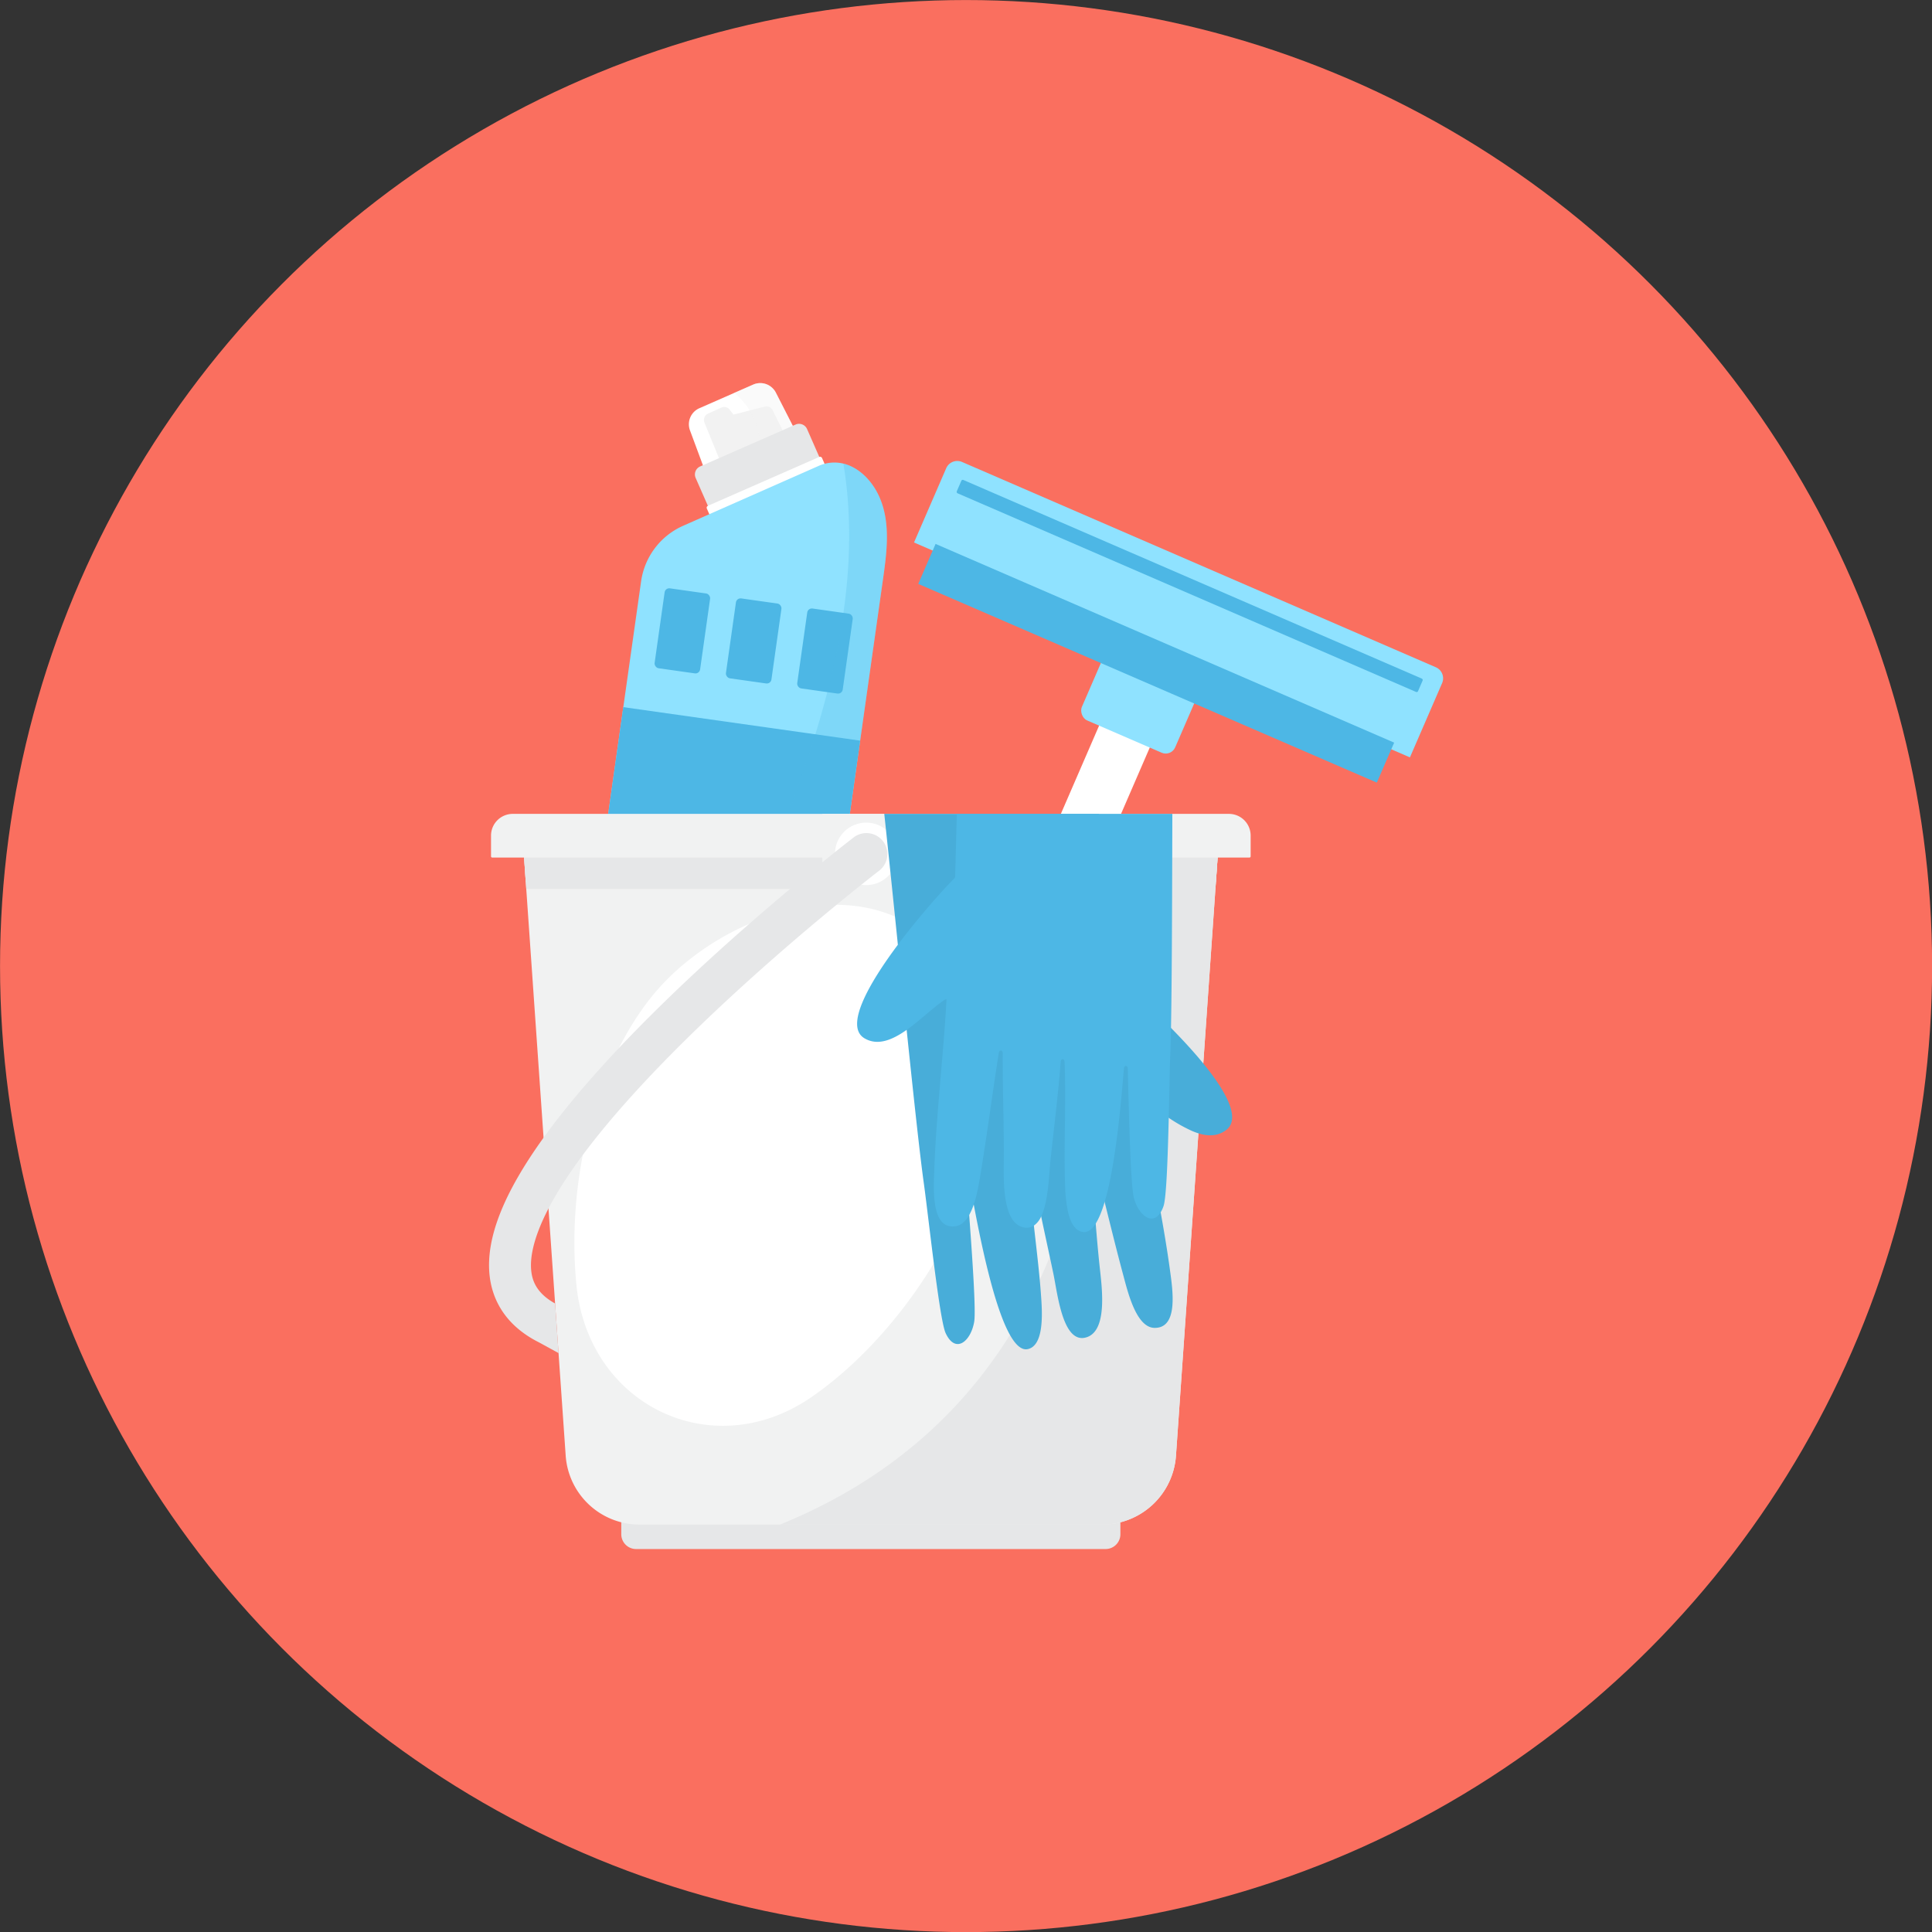 <?xml version="1.0" encoding="UTF-8"?><svg xmlns="http://www.w3.org/2000/svg" xmlns:xlink="http://www.w3.org/1999/xlink" data-name="Layer 1" height="1397.3" preserveAspectRatio="xMidYMid meet" version="1.0" viewBox="301.3 301.3 1397.3 1397.3" width="1397.3" zoomAndPan="magnify"><rect x="301.3" y="301.3" width="1397.3" height="1397.3" fill="#333333" stroke="none"/><g id="change1_1"><circle cx="1000" cy="1000" fill="#fa6f5f" r="698.672"/></g><g id="change2_1"><path d="M1056.348 773.564H1096.277V1070.929H1056.348z" fill="#fff" transform="rotate(23.427 1076.311 922.246)"/></g><g id="change3_1"><rect fill="#8fe2ff" height="109.279" rx="7.433" ry="7.433" transform="rotate(23.427 1136.252 783.881)" width="73.553" x="1099.484" y="729.252"/></g><g id="change3_2"><path d="M968.338,706.881h373.443a8.72,8.72,0,0,1,8.72,8.72V774.13a0,0,0,0,1,0,0H959.618a0,0,0,0,1,0,0V715.6a8.72,8.72,0,0,1,8.72-8.72Z" fill="#8fe2ff" transform="rotate(23.427 1155.056 740.501)"/></g><g id="change4_1"><path d="M956.783 765.238H1318.245V796.761H956.783z" fill="#4db7e5" transform="rotate(23.427 1137.51 780.995)"/></g><g id="change4_2"><rect fill="#4db7e5" height="10.508" rx="1.062" ry="1.062" transform="rotate(23.427 1161.74 725.073)" width="363.563" x="979.962" y="719.825"/></g><g id="change2_2"><path d="M882.819,625.2l-66.911,29.382-15.594-42.034a12.665,12.665,0,0,1,6.783-16l25.136-11.04,13.829-6.072a12.681,12.681,0,0,1,16.376,5.841l18.129,35.508Z" fill="#fff"/></g><g id="change5_2"><path d="M810.8,606.972,822.65,636.01a5.064,5.064,0,0,0,6.73,2.721l36.967-16.285a5.064,5.064,0,0,0,2.492-6.891l-8.714-17.512a5.065,5.065,0,0,0-5.787-2.651l-22.6,5.773-2.63-3.5a5.064,5.064,0,0,0-6.141-1.567l-9.572,4.346A5.064,5.064,0,0,0,810.8,606.972Z" fill="#f2f2f2"/></g><g id="change5_1" opacity=".37"><path d="M880.566,620.786c-3.863,1-7.846,1.692-9.617,2.179-5.181,1.376-12.477,5.571-17.783,4.745-2.548-10.634-4.777-22.879-11.229-32a48.112,48.112,0,0,0-9.7-10.2l13.829-6.072a12.681,12.681,0,0,1,16.376,5.841Z" fill="#f2f2f2"/></g><g id="change6_1"><path d="M810.8,622.184h75.337a6.331,6.331,0,0,1,6.331,6.331V653.5a0,0,0,0,1,0,0h-88a0,0,0,0,1,0,0V628.514A6.331,6.331,0,0,1,810.8,622.184Z" fill="#e6e7e8" transform="rotate(-23.699 848.465 637.846)"/></g><g id="change2_3"><path d="M811.077,649.138h87.966a1.507,1.507,0,0,1,1.507,1.507v5.95a0,0,0,0,1,0,0H809.57a0,0,0,0,1,0,0v-5.95A1.507,1.507,0,0,1,811.077,649.138Z" fill="#fff" transform="rotate(-23.699 855.061 652.869)"/></g><g id="change3_3"><path d="M939.685,721.843l-41.3,291.944-10.935,77.294a29.824,29.824,0,0,1-33.706,25.351L741.5,1100.552a29.805,29.805,0,0,1-25.351-33.706l48.82-345.08a51.908,51.908,0,0,1,30.421-40.209l97.7-43.17a27.89,27.89,0,0,1,18.166-1.792c11.357,2.74,20.816,12.486,25.926,23.875C945.812,679.694,942.53,701.74,939.685,721.843Z" fill="#8fe2ff"/></g><g id="change4_3"><rect fill="#4db7e5" height="58.37" rx="3.358" ry="3.358" transform="rotate(8.057 794.8 757.541)" width="33.226" x="778.204" y="728.376"/></g><g id="change4_4"><rect fill="#4db7e5" height="58.37" rx="3.358" ry="3.358" transform="rotate(8.049 846.432 764.902)" width="33.226" x="829.775" y="735.672"/></g><g id="change4_5"><rect fill="#4db7e5" height="58.37" rx="3.358" ry="3.358" transform="rotate(8.057 897.94 772.139)" width="33.226" x="881.346" y="742.968"/></g><g id="change4_6"><path d="M740.997 822.373H910.72V995.383H740.997z" fill="#4db7e5" transform="rotate(-81.948 825.853 908.877)"/></g><g id="change4_8" opacity=".25"><path d="M939.685,721.843l-41.3,291.944-10.935,77.294a29.824,29.824,0,0,1-33.706,25.351L741.5,1100.552a29.7,29.7,0,0,1-7.761-2.2c58.505-48.453,99.916-112.3,128.442-184.885,34.244-87.1,64.627-183.329,49.075-276.877,11.357,2.74,20.816,12.486,25.926,23.875C945.812,679.694,942.53,701.74,939.685,721.843Z" fill="#4db7e5"/></g><g id="change6_2"><path d="M750.627,1368.585h360.991a0,0,0,0,1,0,0v42.322a10.721,10.721,0,0,1-10.721,10.721H761.349a10.721,10.721,0,0,1-10.721-10.721v-42.322A0,0,0,0,1,750.627,1368.585Z" fill="#e6e7e8"/></g><g id="change7_1"><path d="M1182.45,913.927l-1.756,25.259-.353,5.052-28.53,409.849a53.56,53.56,0,0,1-53.435,49.861h-334.5a53.572,53.572,0,0,1-53.448-49.861l-2.273-32.647-2.892-41.525-2.488-35.867-4.786-68.717-3.561-51.212L681.909,944.237l-.353-5.052-1.566-22.569-.189-2.69Z" fill="#f1f2f2"/></g><g id="change6_3"><path d="M1182.45,913.927l-1.756,25.259-.353,5.052-28.53,409.849a53.56,53.56,0,0,1-53.435,49.861H865.414c231.611-94.241,243-340.009,225.877-490.021Z" fill="#e6e7e8"/></g><g id="change2_4"><path d="M799.309,995.8c57.293-45.634,147.171-62.925,192.982,5.664,68.093,101.952-17.731,251.188-104.6,310.608-71.25,48.737-161.047,5.834-169.528-81.747-6.6-68.183,9.315-147.435,50.509-203.153A169.238,169.238,0,0,1,799.309,995.8Z" fill="#fff"/></g><g id="change6_4"><path d="M1182.45 913.927L1180.341 944.237 681.909 944.237 679.8 913.927 1182.45 913.927z" fill="#e6e7e8"/></g><g id="change6_5"><path d="M1182.45 913.927L1180.695 939.186 681.556 939.186 679.8 913.927 1182.45 913.927z" fill="#e6e7e8"/></g><g id="change7_2"><path d="M1205.815,905.639V920.68a.829.829,0,0,1-.838.825H657.256a.826.826,0,0,1-.826-.825V905.639a15.713,15.713,0,0,1,15.721-15.708h517.956A15.7,15.7,0,0,1,1205.815,905.639Z" fill="#f1f2f2"/></g><g id="change7_3"><path d="M961.052,889.931v49.31a11.145,11.145,0,0,1-1.165,5,11.322,11.322,0,0,1-6.082,5.56,11.2,11.2,0,0,1-4.054.753H907.372a11.3,11.3,0,0,1-10.136-6.312,11.146,11.146,0,0,1-1.165-5v-49.31Z" fill="#f1f2f2"/></g><g id="change2_5"><circle cx="927.769" cy="918.844" fill="#fff" r="22.599"/></g><g id="change6_6"><path d="M942.227,913.927a15.17,15.17,0,0,0-23.529-6.971c-.151.114-3.334,2.564-8.9,6.971-20.5,16.254-73.225,59.017-124.677,108.8-38.684,37.421-69.2,71.533-90.692,101.389-.013.013-.025.038-.038.05-28.833,40.06-41.614,72.354-39.088,98.762,1.44,14.966,8.8,35.628,35.741,49.2l14.221,7.78-2.488-35.867c-14.132-7.793-16.658-17.366-17.3-24.009-.834-8.676,1.149-22.847,12.516-44.708,14.9-28.681,45.971-70.586,108.019-130.639C870.2,982.567,936.493,931.507,937.162,931A15.191,15.191,0,0,0,942.227,913.927Z" fill="#e6e7e8"/></g><g id="change8_1"><path d="M1188.116,1118.559c-7.223,5.506-15.769,4.488-24.533.764a110.992,110.992,0,0,1-17.007-9.566c-6.8-4.435-13.3-9.03-19-11.91a1.13,1.13,0,0,0-1.505.4c.085-.04.182-.067.291-.107,4.2,26.715,9.59,53.282,14.373,79.956,2.476,13.746,4.783,27.532,6.676,41.371,1.954,14.3,6.47,42.55-11.2,42.2-13.135-.268-19.228-25.857-22.615-38.464-4.674-17.377-9-35.021-13.377-52.558-2.513-10.062-5.05-20.083-7.684-30.01-.57-2.117-2.974-1.527-2.743.67,1.578,14.952,2.719,29.943,3.957,44.935.91,11.106,1.882,22.213,3.1,33.279,1.615,14.644,5.123,43.7-9.286,48.807-17.493,6.2-21.341-31.042-24.363-45.565-.207-.978-.413-1.97-.619-2.961-2.695-12.821-5.56-25.75-8.267-38.718-1.991-9.512-3.885-19.065-5.572-28.6-.4-2.237-2.925-1.916-2.792.362.667,11.642,1.821,23.258,3.1,34.86,2.027,18.368,4.346,36.709,5.475,55.064.012.161.024.322.024.5.692,11.682.862,31.4-9.893,33.762a6.4,6.4,0,0,1-3.982-.415c-15.113-6.324-27.859-65.54-35.119-104.152-.607-3.2-1.165-6.27-1.7-9.137-.024-.147-.048-.282-.073-.429-.413-2.251-2.95-1.862-2.78.415.206,2.72.425,5.68.656,8.815.194,2.532.389,5.185.595,7.918,2.2,29.635,4.953,69.265,3.63,77.143-2.4,14.174-13.535,23.713-20.685,8.213-1.7-3.684-3.909-16.827-6.179-33.038-3.7-26.393-7.563-60.878-9.639-75.736-2.8-20.056-7.38-62.566-12.358-110.462-2.076-20-4.224-40.943-6.349-61.575-.3-2.947-.595-5.881-.9-8.815-.68-6.645-1.36-13.25-2.027-19.761-.218-2.05-.425-4.1-.631-6.136-.194-1.862-.388-3.738-.571-5.587-.692-6.645-1.372-13.17-2.027-19.507-.073-.724-.146-1.434-.218-2.144-.218-2.09-.437-4.167-.656-6.216-.036-.321-.061-.643-.1-.965V915.4c-.947-8.963-1.845-17.5-2.695-25.469h155.115l3.375,26.487,1.068,8.36,2.476,19.507.716,5.587,7.672,60.248a2.044,2.044,0,0,0,.7,1.353c5.791,4.515,20.77,17.591,36.248,33.266,6.373,6.457,12.843,13.357,18.8,20.284C1186.089,1087.222,1199.806,1109.663,1188.116,1118.559Z" fill="#48add9"/></g><g id="change4_7"><path d="M1149.185,889.931c-.024,8.816-.048,17.671-.073,26.487q0,4.18-.024,8.36c-.012,6.551-.036,13.076-.061,19.507,0,1.876-.012,3.738-.012,5.587-.146,37.272-.364,71.5-.8,94.867-.146,7.462-.316,13.826-.51,18.823-.376,9.673-.68,27.559-1.129,46.195-.68,28.014-1.675,57.73-3.763,63.825a21.41,21.41,0,0,1-2.076,4.515c-6.046,9.9-15.927,2.117-19.3-10.169-2.549-9.244-3.763-65.179-4.491-93.89-.061-2.291-2.622-2.371-2.8-.08-2.173,27.076-6.167,70.618-13.924,96.69-1.918,6.431-4.067,11.8-6.47,15.595-2.634,4.167-5.572,6.417-8.874,6.109-6.033-.576-9.287-6.806-11.047-14.255a98.818,98.818,0,0,1-2.173-18.6c-1.153-30.01.838-60.342-.437-90.419-.1-2.278-2.634-2.291-2.8-.013-1.785,23.915-4.88,47.95-7.381,71.609-1.032,9.74-1.433,29.327-6.725,40.407a15.614,15.614,0,0,1-5.268,6.618,9.6,9.6,0,0,1-7.7,1.206c-14.834-3.322-14.227-32.636-14.081-47.387.255-26.219-.9-52.411-.765-78.589,0-2.224-2.44-2.519-2.792-.335-4.467,27.947-8.133,56.551-12.722,84.618-1.093,6.618-2.537,16.72-5.438,25.241a43.876,43.876,0,0,1-3.3,7.583,19.857,19.857,0,0,1-4.589,5.734,10.71,10.71,0,0,1-5.329,2.412c-17.541,2.478-15.854-26.138-15.332-40.581,1.481-41.143,6.567-82.14,8.85-123.149q.182.04.328.08a1.125,1.125,0,0,0-1.554-.228c-8.121,5.386-17.724,14.871-27.6,21.851-10.306,7.248-20.916,11.776-30.518,6.069-14.543-8.641,3.241-39.63,24.169-67.644q2.112-2.793,4.224-5.546c8.51-11.013,17.2-21.289,24.218-29.166,1.809-2.036,3.508-3.912,5.05-5.587,3.132-3.4,5.669-6.056,7.369-7.717a2.08,2.08,0,0,0,.57-1.434l.279-10.356.219-8.36.716-26.487Z" fill="#4db7e5"/></g></svg>
